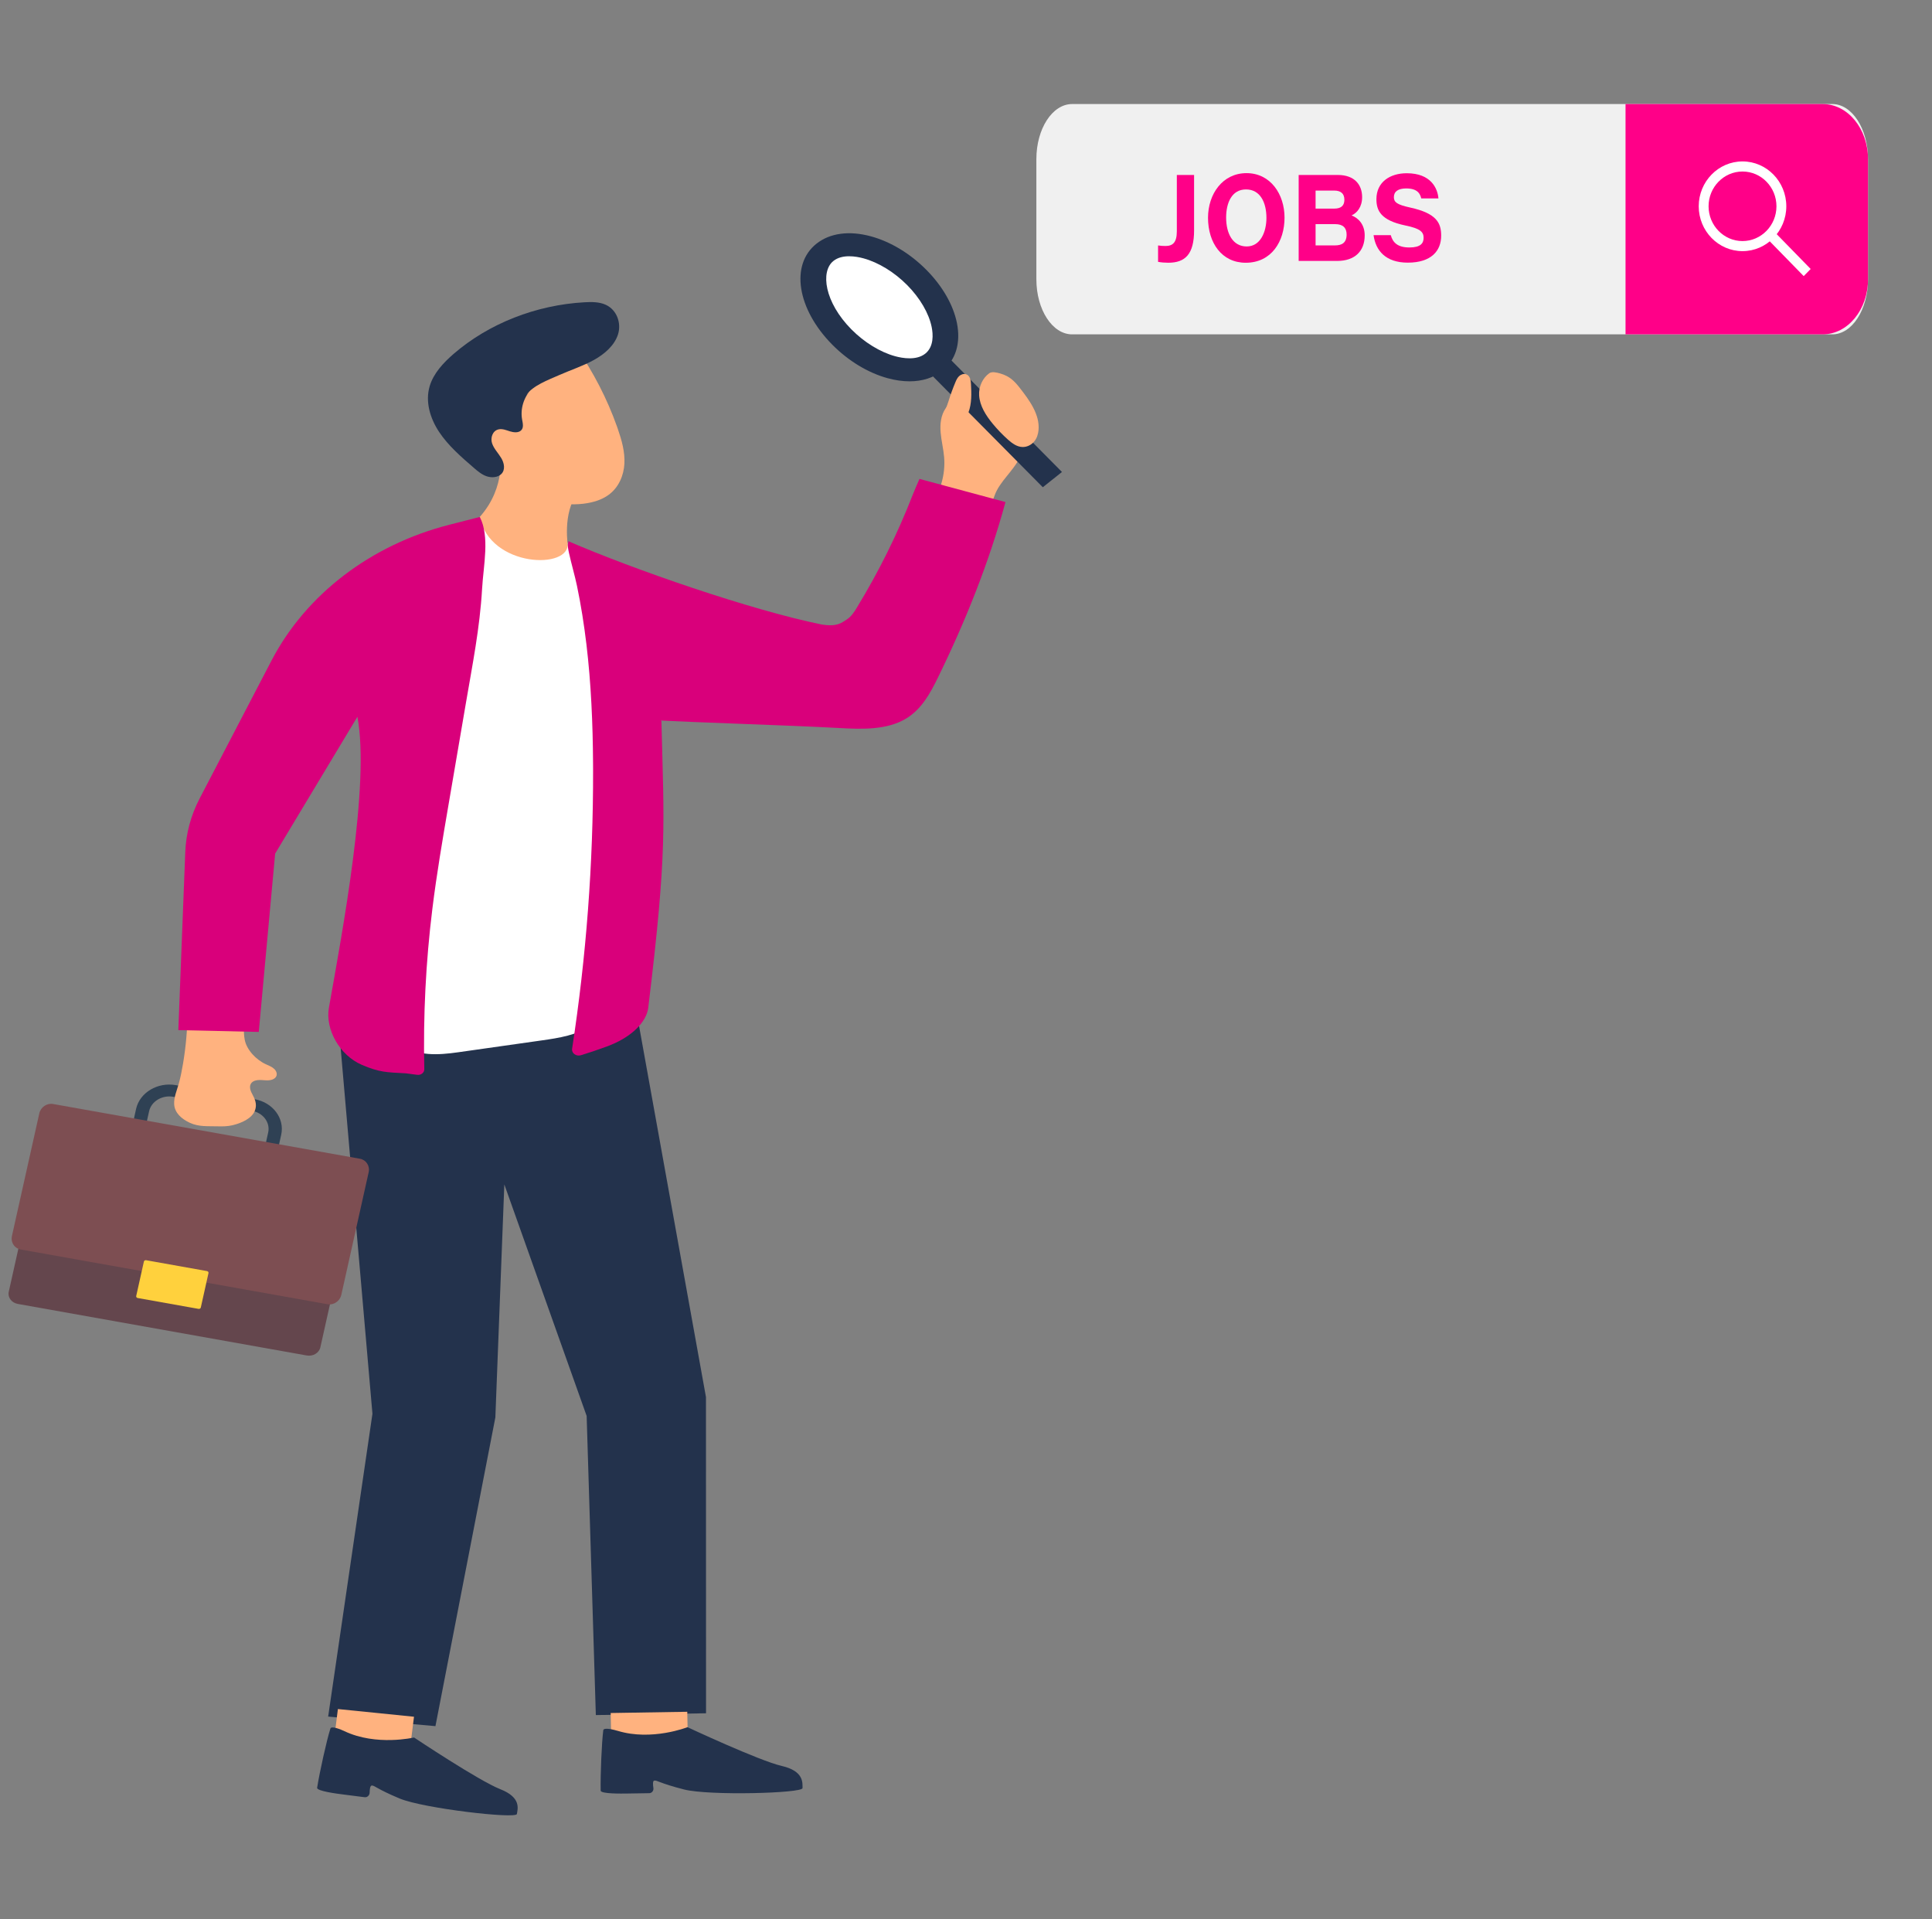 <svg width="151" height="150" viewBox="0 0 151 150" fill="none" xmlns="http://www.w3.org/2000/svg">
<rect x="0" y="0" width="151" height="150" fill="#808080" stroke="none"/>
<path d="M26.536 80.888L29.109 110.489L25.648 134.154L34.033 134.901L38.716 110.774L39.417 92.566L45.851 110.659L46.569 134.036L55.182 133.896L55.176 109.184L49.901 79.922L26.536 80.888Z" fill="#23324C"/>
<path d="M72.983 28.309C74.598 27.023 74.003 24.057 71.653 21.686C69.303 19.315 66.088 18.436 64.472 19.723C62.857 21.01 63.452 23.975 65.802 26.346C68.152 28.717 71.367 29.596 72.983 28.309Z" fill="white"/>
<path d="M73.917 31.898C73.533 32.453 73.462 33.139 73.517 33.79C73.57 34.441 73.738 35.081 73.791 35.732C73.847 36.418 73.775 37.112 73.577 37.776C73.475 38.121 73.348 38.519 73.579 38.81C73.738 39.011 74.022 39.094 74.288 39.159C74.96 39.325 75.642 39.462 76.329 39.571C76.631 39.618 76.964 39.655 77.227 39.514C77.523 39.353 77.63 39.024 77.734 38.728C78.125 37.62 79.206 36.819 79.704 35.746C80.185 34.71 80.025 33.455 79.296 32.544C79.049 32.235 78.738 31.968 78.388 31.755C78.034 31.538 77.639 31.376 77.225 31.277C77.007 31.224 76.784 31.197 76.564 31.154C76.394 31.12 76.225 31.079 76.055 31.047C75.722 30.986 75.413 31.025 75.092 31.115C74.659 31.236 74.283 31.449 74.01 31.779C73.977 31.818 73.947 31.858 73.918 31.899L73.917 31.898Z" fill="#FFB27F"/>
<path d="M1.533 97.151L0.684 100.955C0.586 101.392 0.905 101.817 1.392 101.904L23.976 105.933C24.464 106.02 24.94 105.736 25.038 105.299L25.887 101.496C25.822 101.496 25.757 101.491 25.693 101.48L16.096 99.768L15.714 101.479C15.687 101.599 15.555 101.678 15.42 101.655L11.13 100.889C10.995 100.865 10.908 100.747 10.934 100.626L11.316 98.915L1.718 97.203C1.654 97.191 1.593 97.174 1.533 97.15V97.151Z" fill="#64464D"/>
<path d="M10.636 86.665L10.449 87.503L11.466 87.684L11.653 86.847C11.827 86.068 12.677 85.561 13.548 85.716L19.695 86.813C20.567 86.968 21.134 87.728 20.96 88.507L20.773 89.345L21.791 89.526L21.977 88.688C22.263 87.408 21.33 86.159 19.898 85.903L13.751 84.806C12.319 84.55 10.921 85.384 10.636 86.664V86.665Z" fill="#2F4154"/>
<path d="M3.071 87.015L0.932 96.599C0.843 97.001 1.031 97.403 1.39 97.576C1.392 97.576 1.394 97.578 1.395 97.579C1.466 97.612 1.54 97.636 1.618 97.65L11.216 99.362L11.353 98.747C11.38 98.627 11.511 98.548 11.647 98.572L15.936 99.337C16.071 99.362 16.159 99.479 16.132 99.6L15.995 100.215L25.592 101.927C25.67 101.941 25.75 101.945 25.829 101.938C25.831 101.938 25.833 101.938 25.834 101.938C26.241 101.9 26.587 101.594 26.677 101.193L28.815 91.609C28.925 91.116 28.617 90.644 28.13 90.557L4.154 86.28C3.667 86.192 3.18 86.522 3.07 87.015H3.071Z" fill="#7D4E52"/>
<path d="M11.246 98.594L10.646 101.285C10.63 101.358 10.681 101.428 10.762 101.442L15.519 102.291C15.6 102.305 15.678 102.258 15.694 102.186L16.129 100.236C16.129 100.236 16.129 100.233 16.129 100.233C16.129 100.231 16.129 100.23 16.131 100.229L16.295 99.494C16.311 99.422 16.259 99.352 16.178 99.338L11.421 98.489C11.341 98.475 11.262 98.521 11.246 98.594Z" fill="#FFD13D"/>
<path d="M26.409 133.565L26.084 136.152L32.032 136.753L32.357 134.166L26.409 133.565Z" fill="#FFB27F"/>
<path d="M26.925 135.296C26.671 135.175 25.899 134.848 25.822 135.092C25.529 136.019 24.983 138.478 24.786 139.718C24.745 139.977 26.377 140.186 26.819 140.241L28.502 140.456C28.701 140.481 28.887 140.313 28.89 140.098C28.894 139.838 28.928 139.548 29.056 139.542C29.289 139.53 29.401 139.791 31.241 140.559C33.081 141.327 40.334 142.169 40.398 141.767C40.462 141.365 40.757 140.475 39.091 139.824C37.425 139.172 32.362 135.789 32.362 135.789C32.362 135.789 29.41 136.478 26.927 135.296L26.925 135.296Z" fill="#23324C"/>
<path d="M14.674 79.055C14.668 79.06 14.663 79.065 14.659 79.071C14.598 79.152 14.653 79.448 14.65 79.549C14.645 79.725 14.639 79.902 14.631 80.078C14.616 80.417 14.593 80.756 14.564 81.093C14.506 81.769 14.42 82.444 14.307 83.115C14.217 83.651 14.115 84.183 13.967 84.709C13.821 85.231 13.582 85.755 13.613 86.302C13.652 86.976 14.187 87.442 14.823 87.742C15.544 88.082 16.269 88.001 17.048 88.025C17.422 88.036 17.795 88.027 18.16 87.942C18.851 87.781 19.705 87.416 19.933 86.769C20.104 86.286 19.926 85.887 19.691 85.457C19.547 85.194 19.457 84.855 19.66 84.624C19.807 84.457 20.064 84.403 20.302 84.403C20.539 84.403 20.776 84.446 21.013 84.428C21.249 84.409 21.5 84.311 21.593 84.115C21.687 83.919 21.591 83.684 21.424 83.531C21.259 83.377 21.036 83.286 20.821 83.192C20.026 82.844 19.277 82.048 19.127 81.257C18.996 80.57 19.087 79.866 19.178 79.174C19.177 79.178 17.075 79.096 16.882 79.09C16.493 79.08 16.104 79.069 15.715 79.056C15.511 79.048 14.823 78.936 14.674 79.055L14.674 79.055Z" fill="#FFB27F"/>
<path d="M53.715 133.778L47.73 133.875L47.779 136.289L53.764 136.191L53.715 133.778Z" fill="#FFB27F"/>
<path d="M48.277 135.269C48.003 135.186 47.184 134.973 47.151 135.224C47.026 136.18 46.922 138.688 46.947 139.939C46.952 140.201 48.601 140.174 49.047 140.167L50.747 140.14C50.948 140.136 51.102 139.943 51.067 139.732C51.026 139.474 51.007 139.183 51.132 139.158C51.36 139.114 51.517 139.355 53.47 139.852C55.422 140.348 62.733 140.149 62.724 139.742C62.716 139.336 62.85 138.415 61.089 138.009C59.328 137.603 53.732 134.982 53.732 134.982C53.732 134.982 50.938 136.083 48.277 135.268L48.277 135.269Z" fill="#23324C"/>
<path d="M39.079 35.338C39.079 35.338 39.612 38.03 37.496 40.399L38.089 42.769L42.484 44.222L44.467 43.216C44.467 43.216 43.96 40.902 44.761 39.171C45.561 37.44 39.079 35.338 39.079 35.338Z" fill="#FFB27F"/>
<path d="M48.286 33.519C48.591 34.398 48.849 35.309 48.802 36.228C48.754 37.148 48.366 38.09 47.57 38.672C47.016 39.078 46.307 39.282 45.597 39.367C43.731 39.588 41.806 39.01 40.325 37.968C38.845 36.927 37.788 35.452 37.135 33.87C36.694 32.8 36.427 31.618 36.768 30.519C37.13 29.354 38.14 28.42 39.303 27.809C40.465 27.197 41.783 26.868 43.086 26.559C43.409 26.483 43.738 26.407 44.072 26.424C44.323 26.439 44.607 26.514 44.788 26.679C44.853 26.739 44.879 26.802 44.902 26.881C44.932 26.984 44.978 27.069 45.042 27.16C45.375 27.641 45.693 28.131 45.993 28.629C46.294 29.13 46.578 29.639 46.844 30.155C47.11 30.672 47.358 31.196 47.588 31.726C47.818 32.256 48.03 32.793 48.222 33.335C48.244 33.396 48.265 33.458 48.286 33.519V33.519Z" fill="#FFB27F"/>
<path d="M41.541 30.399C40.928 31.056 40.653 31.957 40.809 32.801C40.862 33.09 40.947 33.429 40.723 33.64C40.511 33.84 40.146 33.801 39.856 33.71C39.566 33.619 39.263 33.489 38.965 33.556C38.488 33.664 38.319 34.226 38.46 34.648C38.601 35.071 38.945 35.411 39.177 35.8C39.41 36.188 39.511 36.711 39.185 37.041C38.912 37.319 38.425 37.354 38.038 37.223C37.652 37.092 37.343 36.829 37.045 36.572C36.042 35.707 35.029 34.827 34.318 33.755C33.608 32.682 33.224 31.376 33.585 30.171C33.881 29.182 34.642 28.357 35.466 27.646C38.206 25.283 41.901 23.83 45.696 23.622C46.254 23.591 46.84 23.591 47.338 23.817C48.228 24.22 48.575 25.274 48.302 26.133C48.029 26.991 47.265 27.663 46.417 28.133C45.569 28.603 44.624 28.908 43.729 29.303C42.835 29.697 41.661 30.125 41.125 30.879" fill="#23324C"/>
<path d="M44.369 42.418C44.632 44.551 38.287 44.37 37.496 40.4C36.393 41.656 36.538 45.793 36.109 47.344C34.736 52.307 33.787 57.366 33.274 62.459C32.743 67.724 31.721 72.758 30.864 77.989C30.66 79.231 30.517 80.662 31.471 81.581C32.514 82.587 34.299 82.45 35.812 82.236C37.979 81.928 40.145 81.621 42.311 81.314C43.691 81.118 45.139 80.896 46.229 80.114C47.981 78.858 48.26 76.603 48.369 74.595C48.701 68.469 48.711 62.329 48.399 56.202C48.172 51.755 47.091 46.142 44.371 42.417L44.369 42.418Z" fill="white"/>
<path d="M51.695 56.368C51.899 64.592 52.159 66.474 50.664 78.767C50.535 79.819 49.44 81.048 47.424 81.787C46.756 82.034 46.081 82.26 45.402 82.468C45.033 82.581 44.661 82.308 44.714 81.962C45.822 74.757 46.369 67.484 46.354 60.212C46.354 60.017 46.351 59.824 46.351 59.629C46.341 58.081 46.304 56.536 46.222 54.992C46.142 53.443 46.017 51.892 45.833 50.351C45.649 48.818 45.41 47.289 45.093 45.775C44.937 45.021 44.633 43.972 44.471 43.219C44.412 42.946 44.341 42.633 44.403 42.359" fill="#D9007B"/>
<path d="M37.5 40.4C38.292 41.941 37.784 44.172 37.679 46.014C37.505 49.073 36.919 51.974 36.404 55.002C35.954 57.648 35.501 60.291 35.047 62.938C34.587 65.629 34.127 68.319 33.793 71.024C33.279 75.183 33.069 79.374 33.162 83.562C33.167 83.832 32.903 84.041 32.606 84C32.233 83.948 31.805 83.888 31.724 83.883C30.194 83.8 29.665 83.812 28.283 83.221C26.554 82.482 25.406 80.451 25.706 78.759C26.762 72.814 28.929 61.291 27.935 56.014L21.505 66.709L20.225 80.646L13.938 80.506L14.48 66.59C14.536 65.141 14.918 63.717 15.603 62.403L21.219 51.627C23.917 46.45 28.987 42.577 35.118 41.01L37.501 40.401L37.5 40.4Z" fill="#D9007B"/>
<path d="M48.816 54.129C48.362 52.684 48.15 52.01 47.515 50.62C46.877 49.225 46.516 47.556 45.703 46.236C45.645 46.14 44.453 42.382 44.393 42.286C49.504 44.499 58.68 47.677 64.216 48.805C65.451 49.005 65.775 48.665 66.148 48.435C66.522 48.206 66.756 47.839 66.972 47.483C68.693 44.661 70.153 41.711 71.334 38.674C71.427 38.435 71.761 37.65 71.864 37.428L78.585 39.237C77.304 43.945 75.471 48.534 73.297 52.972C72.715 54.162 72.047 55.396 70.855 56.134C69.352 57.063 67.375 56.998 65.553 56.895C61.542 56.671 54.838 56.49 50.828 56.266C50.575 54.962 49.216 55.404 48.816 54.13L48.816 54.129Z" fill="#D9007B"/>
<path d="M71.086 29.801C70.547 29.801 69.973 29.72 69.375 29.557C67.846 29.139 66.31 28.209 65.053 26.941C62.294 24.156 61.747 20.691 63.807 19.05C64.86 18.212 66.377 18.007 68.08 18.473C69.609 18.891 71.145 19.82 72.402 21.089C73.659 22.357 74.508 23.833 74.791 25.244C75.106 26.815 74.7 28.141 73.648 28.979C72.965 29.523 72.086 29.801 71.087 29.801H71.086ZM66.551 25.748C67.552 26.758 68.795 27.52 69.96 27.839C70.544 27.999 71.629 28.185 72.317 27.637C73.006 27.089 72.927 26.102 72.818 25.563C72.602 24.488 71.905 23.293 70.904 22.282C69.903 21.272 68.66 20.51 67.495 20.192C66.91 20.032 65.826 19.845 65.138 20.394C64.109 21.213 64.436 23.614 66.551 25.749V25.748Z" fill="#23324C"/>
<path d="M73.611 27.413L72.113 28.605L81.503 38.079L83.001 36.886L73.611 27.413Z" fill="#23324C"/>
<path d="M76.526 30.909C76.58 31.72 77.048 32.461 77.586 33.114C77.95 33.556 78.351 33.974 78.785 34.361C79.107 34.648 79.491 34.935 79.945 34.935C80.297 34.935 80.63 34.75 80.838 34.494C81.046 34.239 81.141 33.921 81.169 33.605C81.275 32.39 80.459 31.281 79.678 30.283C79.271 29.764 78.889 29.395 78.181 29.19C77.897 29.108 77.53 29.018 77.317 29.171C77.054 29.361 76.856 29.616 76.723 29.893C76.572 30.211 76.503 30.562 76.526 30.908V30.909Z" fill="#FFB27F"/>
<path d="M74.674 29.866C74.743 29.7 74.819 29.532 74.953 29.403C75.088 29.274 75.296 29.191 75.485 29.242C75.802 29.327 75.874 29.693 75.888 29.989C75.926 30.751 75.961 31.535 75.683 32.255C75.48 32.781 74.828 33.761 74.055 33.471C73.677 33.33 73.671 32.847 73.737 32.544C73.834 32.089 73.994 31.806 74.132 31.359C74.287 30.855 74.468 30.356 74.674 29.866Z" fill="#FFB27F"/>
<g clip-path="url(#clip0_6314_66419)">
<path d="M143.206 8.131H83.794C82.251 8.131 81 10.058 81 12.436V21.826C81 24.203 82.251 26.131 83.794 26.131H143.206C144.749 26.131 146 24.203 146 21.826V12.436C146 10.058 144.749 8.131 143.206 8.131Z" fill="#F0F0F0"/>
<path d="M93.327 17.993C93.327 19.864 92.636 20.533 91.31 20.533C91.036 20.533 90.766 20.512 90.512 20.464V19.182C90.668 19.212 90.908 19.225 91.09 19.225C91.662 19.225 91.978 18.95 91.978 18.08V13.674H93.326V17.993H93.327Z" fill="#FF0088"/>
<path d="M100.396 17.009C100.396 18.87 99.374 20.534 97.363 20.534C95.487 20.534 94.416 18.977 94.416 17.017C94.416 15.169 95.55 13.531 97.425 13.531C99.299 13.531 100.396 15.178 100.396 17.01V17.009ZM95.831 16.996C95.831 18.266 96.361 19.261 97.439 19.261C98.517 19.261 98.981 18.119 98.981 17.028C98.981 15.838 98.504 14.804 97.385 14.804C96.265 14.804 95.831 15.864 95.831 16.997V16.996Z" fill="#FF0088"/>
<path d="M101.5 13.674H104.56C105.884 13.674 106.46 14.456 106.46 15.404C106.46 16.181 106.06 16.644 105.634 16.837C106.169 17.038 106.661 17.54 106.661 18.392C106.661 19.652 105.866 20.392 104.511 20.392H101.5V13.675V13.674ZM104.281 16.304C104.881 16.304 105.073 16.014 105.073 15.608C105.073 15.101 104.756 14.895 104.293 14.895H102.822V16.304H104.281ZM102.822 19.179H104.338C104.855 19.179 105.248 18.994 105.248 18.329C105.248 17.793 104.948 17.517 104.364 17.517H102.822V19.178L102.822 19.179Z" fill="#FF0088"/>
<path d="M108.699 18.379C108.858 18.958 109.239 19.34 110.157 19.34C111.017 19.34 111.265 19.021 111.265 18.587C111.265 18.124 111.011 17.863 109.846 17.623C107.926 17.224 107.577 16.468 107.577 15.566C107.577 14.225 108.641 13.539 109.948 13.539C111.846 13.539 112.361 14.725 112.424 15.505H111.08C111.002 15.173 110.818 14.727 109.905 14.727C109.266 14.727 108.942 14.974 108.942 15.408C108.942 15.796 109.17 15.992 110.208 16.218C112.309 16.676 112.638 17.446 112.638 18.421C112.638 19.585 111.885 20.526 110.03 20.526C108.301 20.526 107.521 19.588 107.354 18.379H108.699H108.699Z" fill="#FF0088"/>
<path d="M145.999 12.436V21.826C145.999 24.204 144.413 26.131 142.455 26.131H127.047V8.131H142.455C144.413 8.131 145.999 10.058 145.999 12.436Z" fill="#FF0088"/>
<path d="M136.19 19.627C134.303 19.627 132.768 18.054 132.768 16.121C132.768 14.188 134.303 12.615 136.19 12.615C138.077 12.615 139.613 14.188 139.613 16.121C139.613 18.054 138.077 19.627 136.19 19.627ZM136.19 13.404C134.727 13.404 133.537 14.623 133.537 16.122C133.537 17.62 134.727 18.84 136.19 18.84C137.653 18.84 138.843 17.62 138.843 16.122C138.843 14.623 137.653 13.404 136.19 13.404Z" fill="white"/>
<path d="M138.48 17.909L137.936 18.467L140.973 21.578L141.517 21.021L138.48 17.909Z" fill="white"/>
</g>
<defs>
<clipPath id="clip0_6314_66419">
<rect width="65" height="18" fill="white" transform="translate(81 8.131)"/>
</clipPath>
</defs>
</svg>
